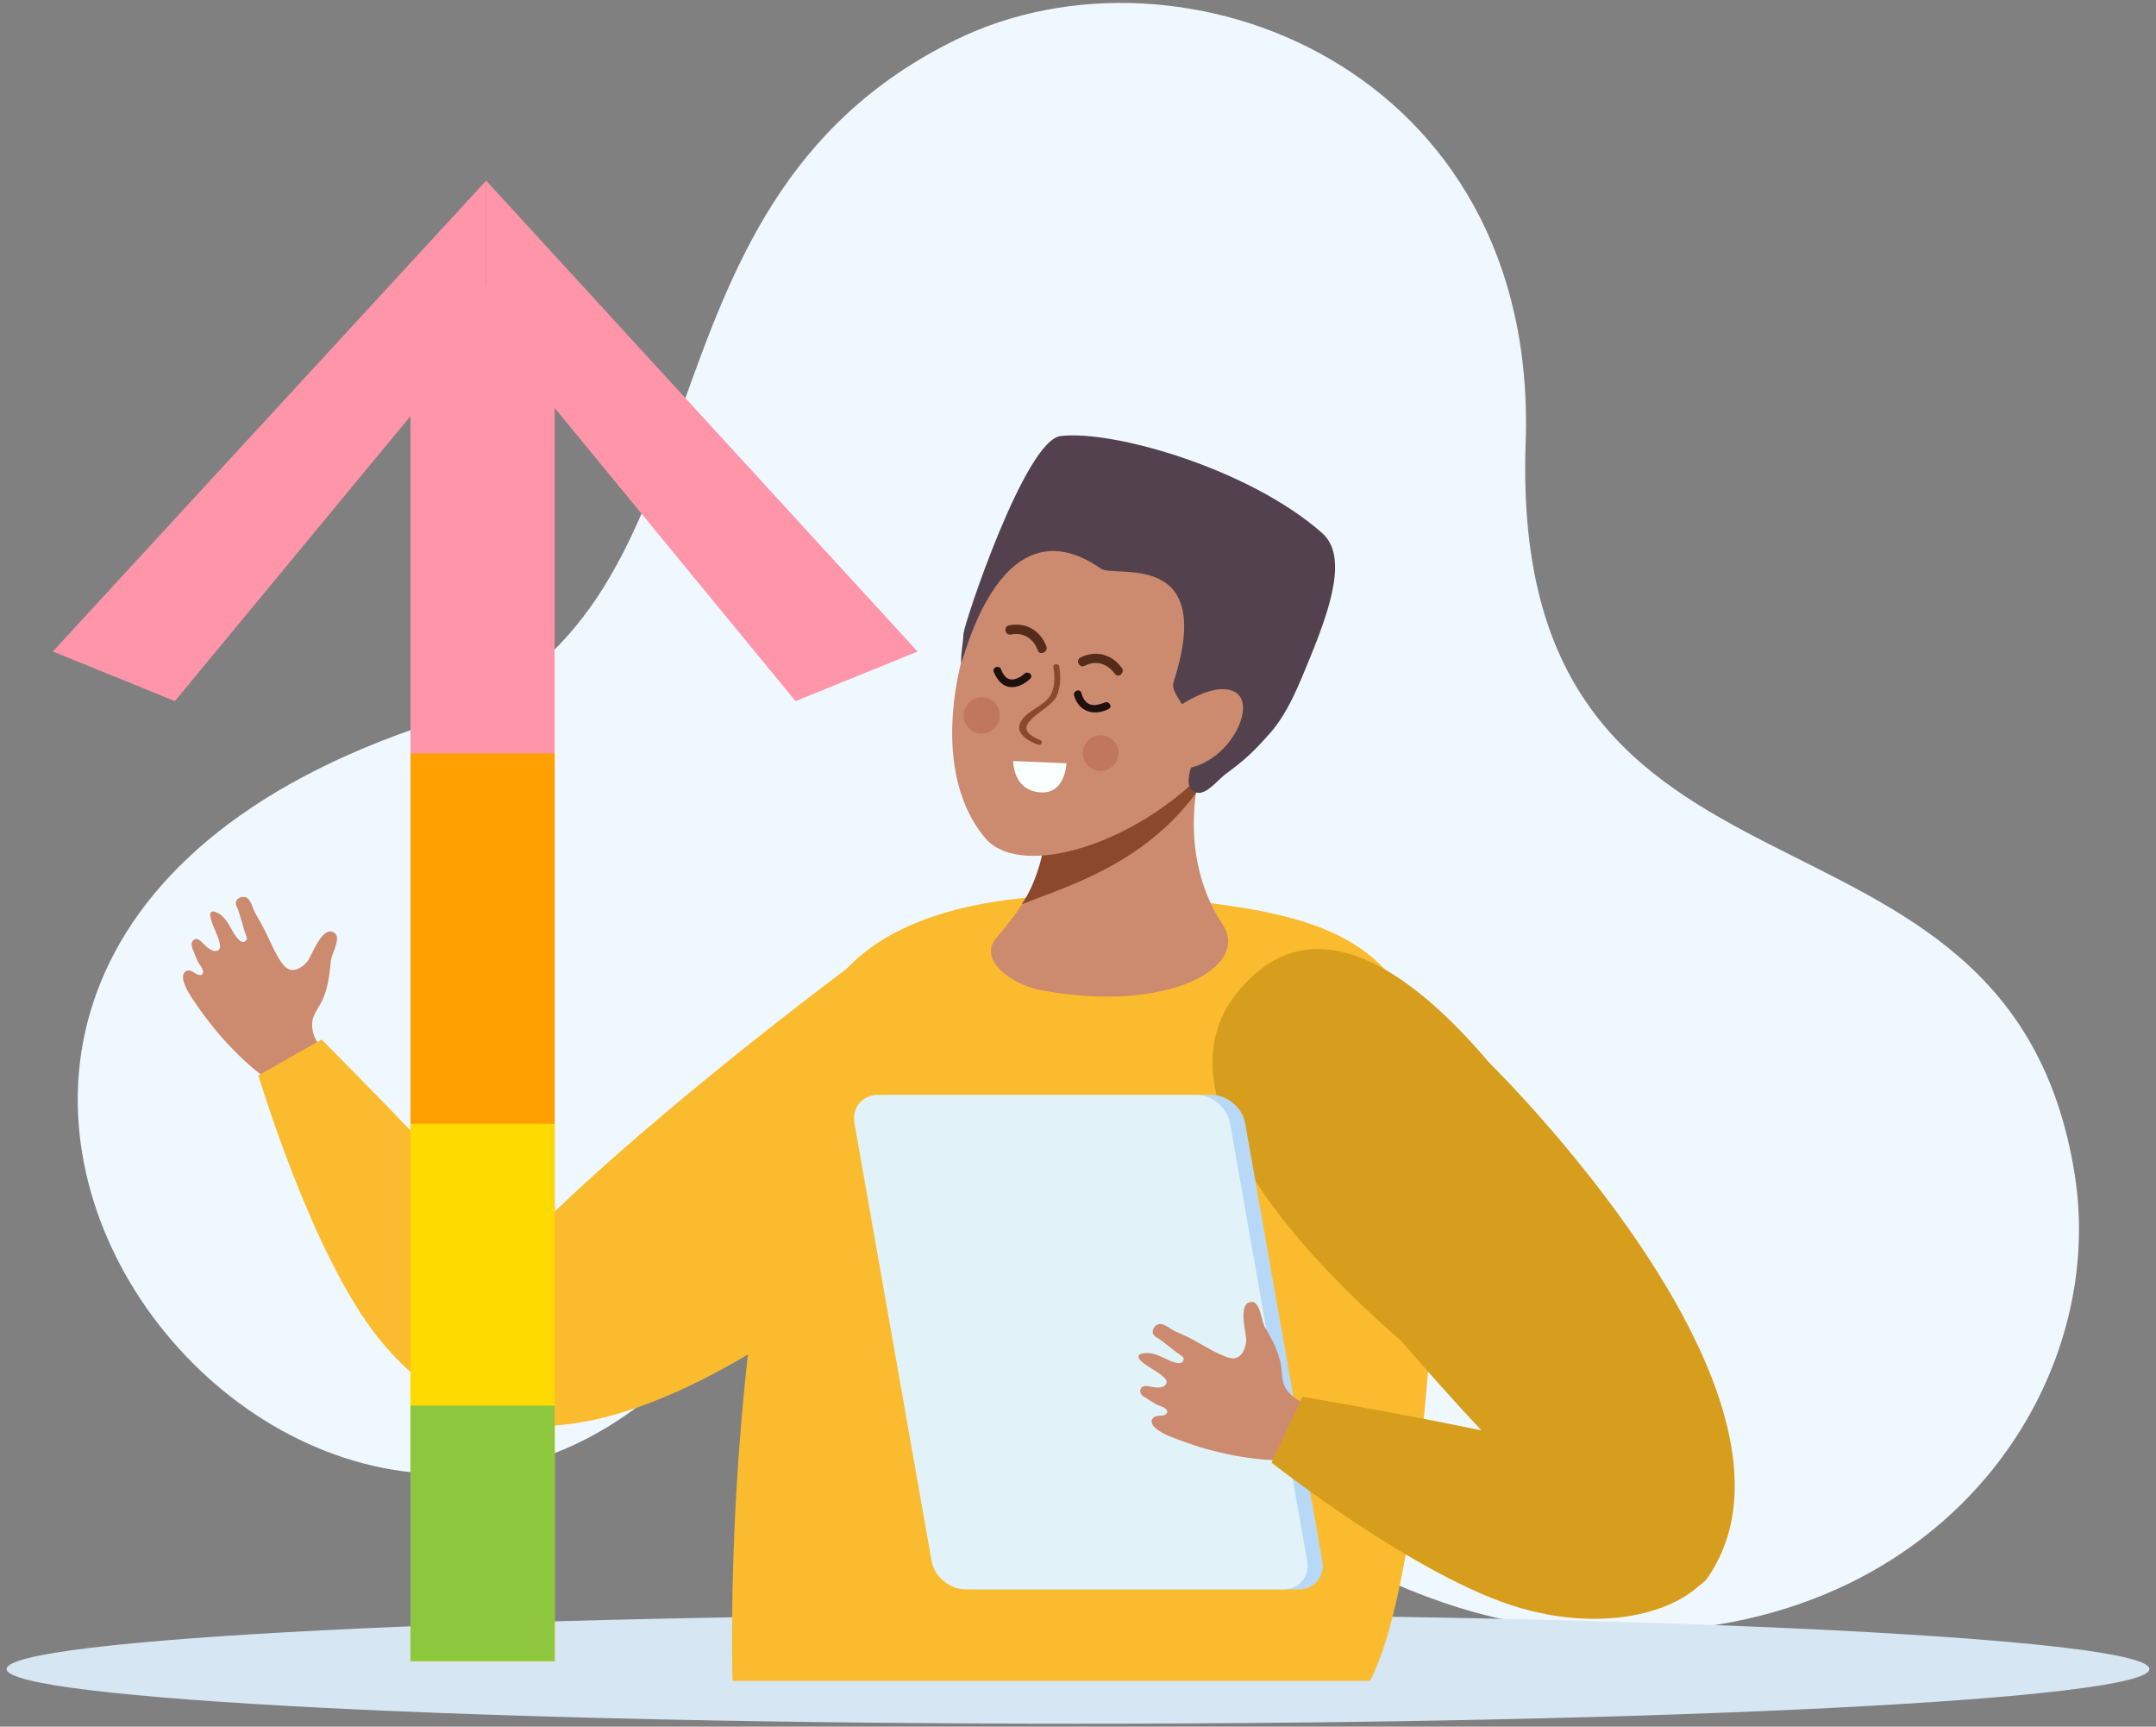 <svg width="316" height="253" fill="none" xmlns="http://www.w3.org/2000/svg"><rect width="100%" height="100%" fill="#808080" stroke="none"/><path d="M105.657 194.099c27.305-34.205 66.527 37.195 120.511 44.19 53.936 6.996 83.316-32.371 77.913-66.237-9.746-60.931-83.075-32.42-80.47-107.197 1.93-55.093-50.607-75.114-83.461-59.05-50.317 24.557-31.02 85.198-76.803 100.105-113.082 36.858-14.666 159.492 42.31 88.189z" fill="#F0F8FF"/><path d="M158 252.57c86.726 0 157.031-3.586 157.031-8.009s-70.305-8.008-157.031-8.008S.969 240.138.969 244.561c0 4.423 70.305 8.009 157.031 8.009z" fill="#D6E6F2"/><path d="M66.002 190.336a4.303 4.303 0 01-4.293-4.294 4.303 4.303 0 014.293-4.293 4.303 4.303 0 014.294 4.293 4.303 4.303 0 01-4.294 4.294zm0-7.767a3.459 3.459 0 00-3.473 3.473 3.46 3.46 0 003.473 3.474 3.46 3.46 0 003.474-3.474c0-1.881-1.544-3.473-3.474-3.473z" fill="#2C4A7E"/><path d="M127.126 139.68s-75.5 55.432-61.944 65.08c26.148 18.622 76.224-30.827 76.224-30.827l-14.28-34.253z" fill="#FABC2E"/><path d="M45.786 149.57c.194-1.013 1.014-2.074 1.448-2.991.868-1.881 1.061-3.859 1.254-5.741.097-1.061 1.592-3.425.53-4.149-1.736-1.206-3.232 3.184-3.907 4.101-.627.82-1.64 1.495-2.557 1.302-.579-.144-.965-.627-1.302-1.061-1.013-1.495-1.689-3.232-2.51-4.824-.433-.869-.916-1.64-1.35-2.461-.338-.627-.53-1.592-1.061-2.074-.386-.386-1.255-.338-1.64.241-.338.531.048.917.192 1.351a72.79 72.79 0 01.917 3.039c.048.242.53 1.158.338 1.399-.82 1.206-2.075-1.35-2.316-1.736-.53-.965-1.158-1.978-2.316-2.364-.144-.049-.337-.097-.482 0-.241.144-.241.482-.193.723.29 1.448 1.158 2.654 1.4 4.101.047.241.047.531-.146.724-.82.723-2.074-.676-2.508-1.11-.29-.289-.676-.579-1.062-.386a.796.796 0 00-.434.724c0 .289.097.53.193.772.29.675.53 1.447.917 2.074.193.29.868 1.158.434 1.544-.096.096-.193.096-.29.096-.385 0-.675-.241-1.013-.434-.29-.193-.723-.337-1.11-.096-.433.289-.433.868-.337 1.302.386 1.544 1.448 2.847 2.316 4.149a60.184 60.184 0 003.04 3.908c1.446 1.64 2.99 3.232 4.679 4.679 1.447 1.255 3.232 2.606 5.5 2.461a9.104 9.104 0 001.93-.386c.82-.241 1.688-.483 2.46-.917.772-.434 1.495-1.109 1.785-1.881a.896.896 0 00.096-.338c0-.145-.096-.241-.193-.338-.675-.723-1.399-1.399-1.978-2.267a4.693 4.693 0 01-.724-3.136z" fill="#CC8B6E"/><path d="M81.391 189.805c2.268 3.329 6.079 12.639 1.496 16.837-4.583 4.245-17.657 1.64-27.45-10.614-9.794-12.254-17.561-38.45-17.561-38.45l9.263-5.258c-.049 0 27.112 26.968 34.252 37.485zm37.77-39.366c6.368-20.311 36.906-21.372 61.799-17.609 16.741 2.557 27.547 7.96 29.429 28.897 1.206 13.364-1.4 69.085-9.601 84.571H107.39c-.049.048-1.785-52.441 11.771-95.859z" fill="#FABC2E"/><path d="M178.264 105.862s-25.617 5.5-24.17 7.574c1.447 2.075-1.061 6.32-1.11 10.373-.096 4.438-3.039 9.118-6.947 13.604-2.749 3.136 2.123 6.851 6.513 7.671 18.815 3.522 30.683-3.474 26.679-9.552-8.974-13.701-.965-29.67-.965-29.67z" fill="#CC8B6E"/><path d="M152.931 123.808c.048-4.101 2.557-8.298 1.11-10.372-1.448-2.075 26.196-8.009 26.196-8.009s-4.197 4.294-4.921 10.758c-7.671 10.373-18.622 13.605-25.569 16.307 1.833-2.509 3.184-7.092 3.184-8.684z" fill="#8B482A"/><path d="M152.5 76.337c-10.083 7.623-18.67 33.915-8.105 46.459 5.789 6.898 26.871-.435 36.761-15.39 1.303-1.93 4.439-13.074-.82-25.231-2.412-5.548-17.367-13.75-27.836-5.838z" fill="#CC8B6E"/><path d="M140.877 97.034c0 1.592 5.162-24.411 20.503-13.701 2.026 1.399 16.982-2.992 10.613 16.644-.337 1.109.869 2.46 1.4 3.473.627 1.254-1.351 4.149-1.351 5.548.048 1.351 4.1-2.798 4.052-1.447-.096 2.074-3.666 7.815-.723 8.587 1.447.386 3.184-1.93 4.245-2.702 2.991-2.219 3.956-3.136 6.465-5.934 2.749-3.087 4.341-7.284 5.934-11.144 2.991-7.333 5.547-14.907 1.784-18.236-10.565-9.359-30.537-15.148-38.353-14.231-5.21.627-14.087 27.354-14.231 28.946-.049 1.399-.386 2.75-.338 4.197z" fill="#53424D"/><path d="M169.582 105.862s7.284-6.416 11.289-4.535c4.004 1.833-1.641 12.784-9.89 11.241-8.298-1.544-3.667-5.018-1.399-6.706z" fill="#CC8B6E"/><path d="M161.861 102.967c.193-.096-.193.097-.289.097-.29.096-.627.193-.965.241-1.255.096-1.833-.724-2.123-1.785-.193-.675-1.254-.29-1.061.386.675 2.364 2.894 3.087 5.065 1.978.676-.386 0-1.254-.627-.917zm-11.73-4.245c-.289.29-.675.53-1.061.675-1.254.531-1.93-.24-2.364-1.35-.241-.628-1.302-.29-1.061.386.53 1.302 1.495 2.46 3.087 2.219.869-.145 1.689-.627 2.268-1.206.531-.531-.338-1.206-.869-.724z" fill="#1E100C"/><path d="M148.153 92.981c1.833-.386 3.328.579 3.955 2.316.29.82 1.544.241 1.255-.58-.869-2.315-2.943-3.57-5.452-3.087-.868.145-.627 1.496.242 1.351zm10.808 4.583c1.689-.868 3.329-.338 4.438 1.158.531.724 1.544-.193 1.014-.868-1.448-1.978-3.812-2.654-6.079-1.496-.724.386-.145 1.592.627 1.206z" fill="#552B19"/><path d="M154.381 97.757c.241 1.206.241 2.605-.242 3.763-.723 1.688-2.749 2.219-4.004 3.522-1.688 1.785-.386 3.135 1.93 4.052.579.241.917-.482.338-.675-5.162-2.123 1.35-4.149 2.412-6.32.675-1.351.675-2.943.434-4.439-.048-.482-.965-.434-.868.097z" fill="#8B482A"/><path d="M156.31 111.844s-.145 4.68-4.005 4.246c-3.859-.386-3.811-4.583-3.811-4.583l7.816.337z" fill="#FAFFFF"/><path d="M163.691 111.458c-.628 1.303-2.171 1.882-3.474 1.255-1.302-.628-1.881-2.171-1.254-3.474.627-1.302 2.171-1.881 3.473-1.254 1.303.579 1.882 2.171 1.255 3.473zm-21.229-8.877c1.254-.772 2.894-.434 3.666.82.772 1.255.434 2.895-.82 3.667-1.254.772-2.894.434-3.666-.82-.772-1.206-.386-2.847.82-3.667z" fill="#C1775D"/><path d="M181.349 145.421c-16.644 20.504 29.283 55.383 29.283 55.383l20.793-26.485s-30.393-53.212-50.076-28.898z" fill="#D79E1D"/><path d="M184.099 170.411s56.878 74.391 66.237 60.69c18.092-26.485-32.274-75.597-32.274-75.597l-33.963 14.907z" fill="#D79E1D"/><path d="M138.753 228.689c.386 2.316 2.653 4.197 4.969 4.197h46.603c2.315 0 3.907-1.881 3.473-4.197l-11.289-64.067c-.386-2.315-2.653-4.197-4.969-4.197h-46.603c-2.364 0-3.907 1.882-3.522 4.197l11.338 64.067z" fill="#B7D9F7"/><path d="M136.533 228.689c.386 2.316 2.654 4.197 4.969 4.197h46.603c2.316 0 3.908-1.881 3.474-4.197l-11.289-64.067c-.386-2.315-2.654-4.197-4.969-4.197h-46.603c-2.316 0-3.908 1.882-3.474 4.197l11.289 64.067z" fill="#E1F3F9"/><path d="M188.297 203.169c-.434-.917-.386-2.268-.579-3.281-.386-2.026-1.351-3.763-2.315-5.403-.531-.917-.676-3.715-1.93-3.715-2.123 0-.82 4.487-.82 5.596-.048 1.013-.483 2.171-1.351 2.557-.579.241-1.158.048-1.688-.145-1.689-.675-3.233-1.64-4.825-2.508-.82-.434-1.688-.82-2.557-1.206-.627-.29-1.35-.965-2.074-1.062-.531-.048-1.206.435-1.206 1.158 0 .627.531.724.916 1.013.869.628 1.689 1.303 2.509 1.93.193.145 1.11.675 1.11.965 0 1.447-2.461.096-2.895-.097-1.013-.482-2.075-.916-3.281-.627-.144.049-.337.097-.385.29-.145.241.048.53.241.723 1.061 1.014 2.46 1.496 3.521 2.557.193.193.338.386.29.676-.241 1.109-2.074.627-2.653.53-.386-.048-.869-.096-1.11.338-.145.241-.096.627.048.82.145.241.386.386.579.483.627.386 1.255.868 1.978 1.157.338.145 1.351.435 1.255 1.014 0 .096-.097.193-.193.289-.338.241-.676.193-1.062.241-.338 0-.772.145-.965.531-.193.482.145.965.483 1.254 1.206 1.013 2.846 1.496 4.293 2.026a39.099 39.099 0 004.776 1.448c2.123.53 4.342.916 6.513 1.109 1.93.193 4.149.242 5.934-1.158.483-.385.965-.916 1.351-1.399.579-.675 1.109-1.35 1.495-2.171.386-.82.579-1.784.386-2.605-.048-.096-.048-.241-.144-.289a.522.522 0 00-.338-.145c-.965-.193-1.978-.338-2.895-.723-.916-.386-1.785-1.062-2.412-2.171z" fill="#CC8B6E"/><path d="M240.544 215.519c3.763 1.447 12.254 6.802 10.903 12.929-1.302 6.127-13.46 11.53-28.56 7.188-15.052-4.342-36.52-21.323-36.52-21.323l4.535-9.649c.048 0 37.774 6.368 49.642 10.855z" fill="#D79E1D"/><path d="M81.293 41.892h-21.13v201.511h21.13V41.892z" fill="#FF95A9"/><path d="M81.293 110.397h-21.13v133.006h21.13V110.397z" fill="#FFA000"/><path d="M81.293 164.671h-21.13v78.732h21.13v-78.732z" fill="#FEDA00"/><path d="M81.293 205.967h-21.13v37.437h21.13v-37.437z" fill="#8DC73E"/><path d="M71.256 26.471v21.085L25.63 102.733l-17.888-7.27L71.256 26.47z" fill="#FF95A9"/><path d="M71.255 26.472v21.084l45.346 55.179 17.888-7.27-63.234-68.993z" fill="#FF95A9"/></svg>
